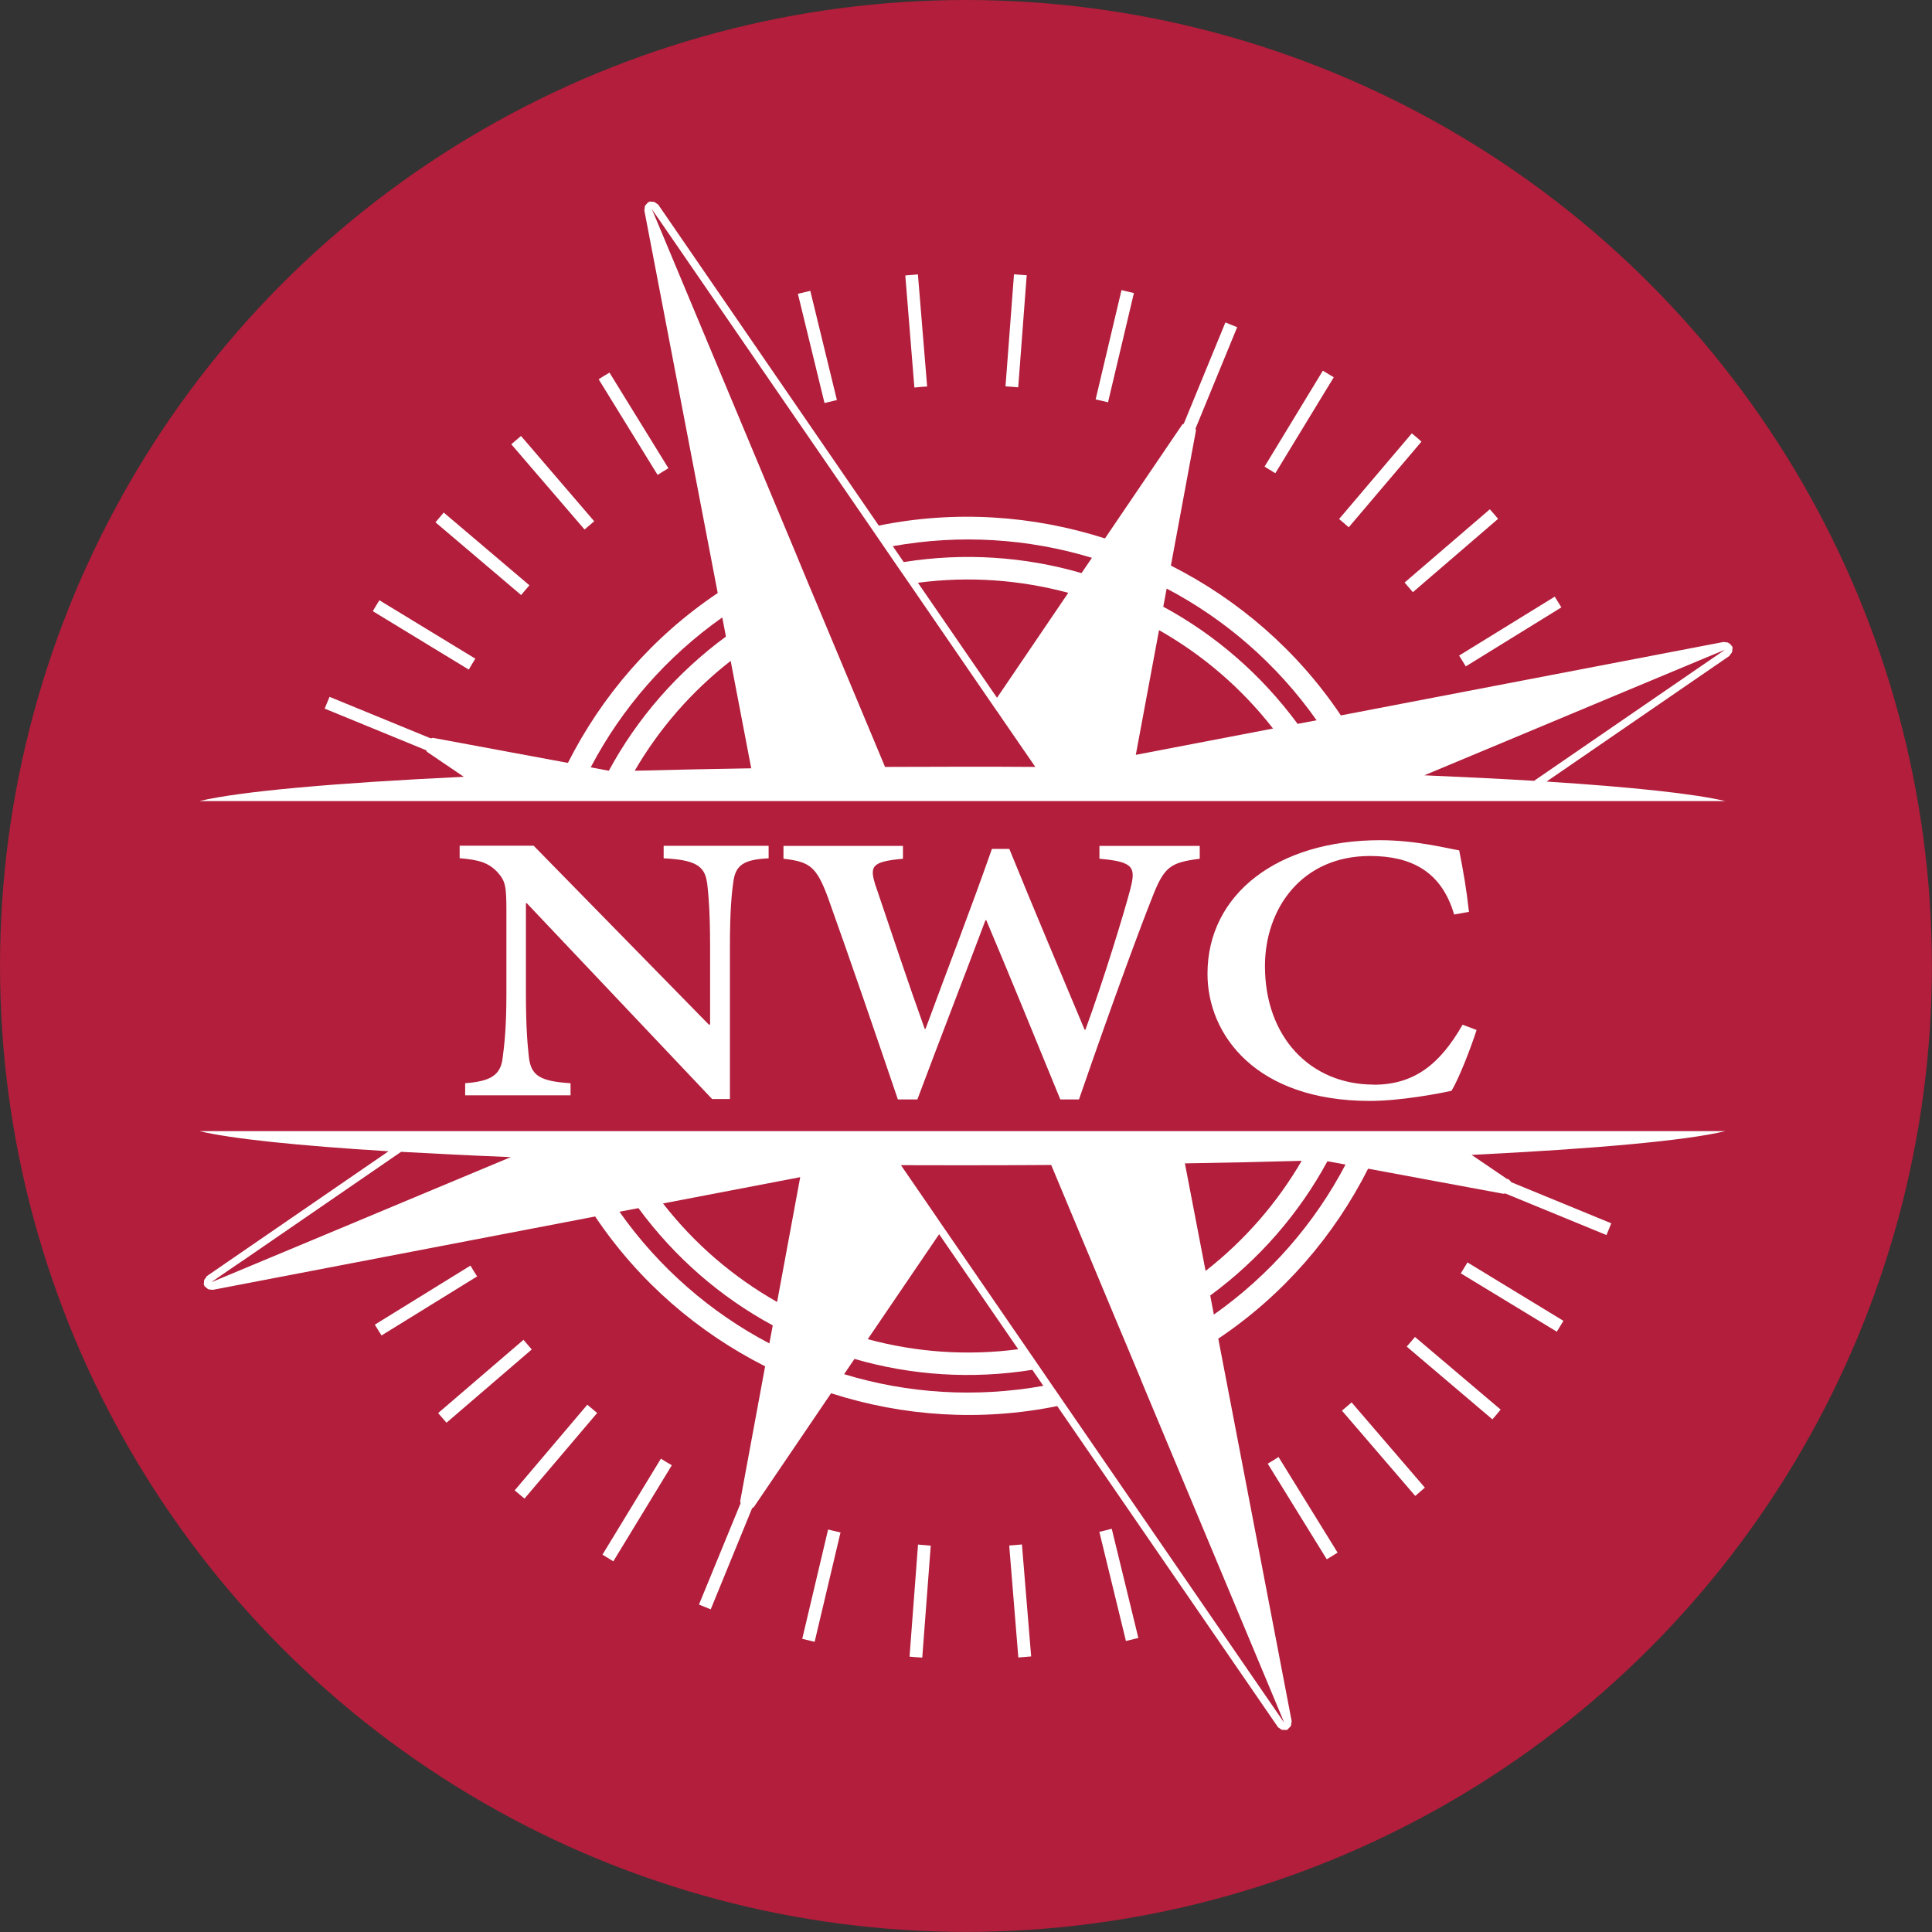 <?xml version="1.0" encoding="UTF-8"?><svg id="Layer_2" xmlns="http://www.w3.org/2000/svg" xmlns:xlink="http://www.w3.org/1999/xlink" viewBox="0 0 182.21 182.21"><rect x="0" y="0" width="182.21" height="182.21" fill="#333333" stroke="none"/><defs><style>.cls-1{fill:#fff;}.cls-2{clip-path:url(#clippath);}.cls-3{fill:none;}.cls-4{fill:#b21e3b;}</style><clipPath id="clippath"><circle class="cls-3" cx="91.1" cy="91.1" r="91.1"/></clipPath></defs><g id="Isolation_Mode"><g><circle class="cls-1" cx="91.63" cy="91.81" r="87.64"/><g class="cls-2"><g><path class="cls-4" d="M96.03,127.25l-7.46-10.85-6.73,9.9c4.57,1.24,9.38,1.58,14.19,.95Z"/><path class="cls-4" d="M80.58,128.17l-.97,1.43c5.99,1.83,12.42,2.24,18.79,1.1l-1.04-1.51c-5.69,.91-11.41,.53-16.78-1.03Z"/><path class="cls-4" d="M122.77,109.48c-3.53,.1-7.21,.18-11.02,.24l1.95,10.14c3.71-2.89,6.76-6.43,9.07-10.39Z"/><path class="cls-4" d="M107.64,130.2l-.82-1.96-.63-1.51-.82-1.95-6.23-14.91c-2.75,.02-5.55,.03-8.38,.03-1.95,0-3.88,0-5.79-.01l3.14,4.57,.44,.65,.44,.64,7.83,11.39,1.34,1.95,1.02,1.49,1.28,1.86,18.64,27.11,.98,1.42,1.04,1.51-.71-1.71-3.9-9.33-4.09-9.78-4.79-11.46Z"/><path class="cls-4" d="M60.21,113.94l-1.79,.34c3.73,5.29,8.6,9.51,14.14,12.42l.32-1.7c-4.92-2.66-9.25-6.41-12.67-11.06Z"/><path class="cls-4" d="M73.29,122.79l2.18-11.77-12.94,2.48c2.98,3.83,6.65,6.96,10.76,9.29Z"/><path class="cls-4" d="M-16.77-16.77V198.98H198.98V-16.77H-16.77ZM147.26,57.28l-9.02,5.57c-.21-.34-.41-.68-.63-1.02l9.02-5.56c.21,.33,.42,.68,.63,1.02Zm-5.98-8.34l-8.03,6.91c-.26-.3-.52-.61-.78-.91l8.04-6.91c.26,.3,.53,.6,.78,.91Zm-8.13-8.07c.31,.25,.61,.51,.91,.78l-6.86,8.08c-.3-.27-.61-.53-.91-.78l6.86-8.08Zm-8.39-5.91c.34,.2,.69,.41,1.03,.62l-5.51,9.05c-.34-.21-.68-.41-1.02-.62l5.5-9.05Zm-18.98-7.6c.39,.09,.78,.19,1.16,.28l-2.44,10.3c-.39-.09-.78-.19-1.17-.27l2.44-10.31Zm-10.15-1.49c.4,.03,.8,.06,1.2,.09l-.8,10.57c-.39-.04-.8-.07-1.2-.09l.8-10.56Zm-9.06,.01l.87,10.57c-.4,.02-.8,.06-1.2,.1l-.05-.57-.81-10c.39-.03,.79-.06,1.19-.1Zm-10.15,1.55l2.51,10.3c-.39,.09-.78,.18-1.17,.28l-2.51-10.3c.39-.1,.78-.19,1.17-.28Zm-18.94,7.71l5.56,9.02c-.35,.21-.68,.41-1.02,.63l-5.56-9.02c.33-.21,.67-.43,1.02-.63Zm-8.34,5.98l6.9,8.04c-.3,.26-.61,.52-.91,.78l-6.91-8.04c.3-.26,.6-.52,.91-.78Zm-7.29,7.22l8.08,6.86c-.27,.3-.52,.61-.78,.92l-8.08-6.86c.26-.31,.51-.61,.78-.92Zm-6.07,8.27l9.05,5.51c-.21,.34-.42,.68-.62,1.03l-9.05-5.51c.2-.35,.41-.69,.62-1.03Zm-.43,68.32l9.02-5.57c.2,.35,.41,.69,.63,1.02l-9.02,5.57c-.21-.34-.42-.68-.63-1.02Zm5.97,8.34l8.05-6.91c.26,.31,.52,.61,.78,.91l-8.04,6.91c-.27-.3-.53-.61-.79-.91Zm8.14,8.06c-.3-.25-.61-.51-.92-.77l6.85-8.08c.31,.26,.61,.52,.93,.78l-6.86,8.08Zm8.38,5.92c-.34-.21-.68-.42-1.02-.63l5.51-9.05c.34,.21,.68,.42,1.03,.62l-5.51,9.05Zm18.99,7.59c-.39-.09-.78-.18-1.17-.28l2.44-10.31c.39,.1,.79,.19,1.17,.28l-2.44,10.31Zm10.15,1.49c-.4-.02-.8-.05-1.2-.09l.8-10.57c.4,.03,.79,.07,1.2,.1l-.8,10.56Zm9.06-.01l-.86-10.56c.4-.03,.8-.07,1.2-.1l.87,10.56c-.4,.04-.8,.07-1.2,.1Zm10.15-1.55l-2.51-10.3c.39-.09,.78-.18,1.17-.29l2.51,10.3c-.39,.1-.78,.19-1.16,.28Zm18.94-7.71l-5.57-9.02c.35-.2,.69-.41,1.02-.63l5.57,9.02c-.34,.22-.68,.42-1.02,.63Zm8.34-5.98l-6.91-8.04c.31-.26,.61-.51,.91-.78l6.91,8.04c-.3,.27-.61,.52-.9,.78Zm7.28-7.22l-8.08-6.86c.26-.3,.53-.61,.78-.91l8.08,6.85c-.25,.31-.51,.61-.78,.92Zm6.07-8.27l-9.05-5.5c.21-.34,.42-.68,.63-1.03l9.05,5.51c-.2,.34-.41,.68-.62,1.02Zm-4.66-14.42c.15,.06,.27,.17,.36,.32l9.44,3.88c-.14,.37-.3,.74-.45,1.11l-9.54-3.92c-.07,0-.14,.04-.22,.02l-12.72-2.36c-3.21,6.35-8,11.92-14.13,16.03l6.92,36.07c0,.08-.03,.15-.04,.22,0,.07,0,.15-.03,.21-.04,.1-.12,.17-.2,.23-.04,.04-.05,.09-.1,.12-.02,.01-.04,.03-.06,.03h0s-.05,.02-.07,.03c-.05,.01-.11-.02-.16-.01-.1,0-.2,.01-.29-.02-.07-.03-.12-.08-.19-.13-.05-.04-.12-.06-.16-.12l-20.81-30.27c-7.23,1.47-14.56,.97-21.33-1.21l-7.26,10.7c-.05,.07-.12,.1-.19,.15l-3.9,9.53c-.37-.15-.75-.3-1.11-.45l3.92-9.54s0-.03,0-.05c0-.06-.05-.11-.03-.17l2.35-12.71c-6.35-3.21-11.92-8-16.03-14.13l-36.07,6.92c-.07,.01-.12-.03-.19-.03-.09,0-.18,0-.26-.05-.07-.04-.12-.1-.19-.16-.05-.05-.12-.07-.15-.13,0-.02,0-.05,0-.07-.01-.03-.04-.03-.05-.06-.02-.07,.02-.13,.02-.19,0-.08,0-.17,.02-.24,.03-.08,.09-.15,.15-.21,.04-.05,.05-.12,.1-.16l17.13-11.77c-8.58-.53-14.83-1.18-17.83-1.9H162.71c-3.66,.89-12.21,1.66-23.92,2.24l3.37,2.29Zm-75.48-27.91c-.2-1.6-1.12-2.17-4.09-2.31v-1.18h9.9v1.18c-2.24,.11-3.13,.57-3.33,2.24-.16,1.1-.32,2.77-.32,6.05v14.41h-1.68l-17.48-18.47h-.08v8.54c0,3.24,.16,4.88,.28,5.98,.2,1.71,1,2.28,3.93,2.46v1.14h-9.94v-1.14c2.33-.18,3.33-.71,3.53-2.35,.16-1.21,.36-2.85,.36-6.09v-7.69c0-2.46-.08-2.92-.84-3.77-.84-.89-1.72-1.17-3.57-1.32v-1.18h6.98l16.52,16.87h.12v-7.4c0-3.27-.16-4.95-.28-5.98Zm15.92,.32c1.52,4.49,3.01,9,4.61,13.45h.08c2.04-5.55,4.25-11.24,6.26-16.97h1.64c2.33,5.73,4.73,11.39,7.1,17.05h.08c1.68-4.59,3.61-10.89,4.21-13.17,.56-2.13,.4-2.67-2.89-2.95v-1.21h9.46v1.21c-2.81,.36-3.37,.75-4.53,3.77-.92,2.31-3.37,8.82-6.86,18.93h-1.76c-2.29-5.59-4.73-11.57-6.98-16.9h-.08c-2.21,5.87-4.37,11.42-6.42,16.9h-1.84c-2.21-6.51-4.33-12.7-6.62-19.11-1.08-2.88-1.72-3.31-4.17-3.59v-1.21h11.27v1.21c-3.09,.28-3.13,.75-2.57,2.6Zm46.96,18.72c3.85,0,6.26-1.96,8.38-5.66l1.32,.5c-.56,1.74-1.64,4.52-2.36,5.73-1.08,.25-4.81,.96-7.7,.96-10.75,0-15.32-6.23-15.32-11.99,0-7.51,6.61-12.6,16.28-12.6,3.37,0,6.38,.78,7.46,.96,.4,2.03,.68,3.63,.92,5.8l-1.4,.25c-1.2-4.13-4.13-5.52-7.94-5.52-6.45,0-9.9,4.98-9.9,10.39,0,6.69,4.29,11.17,10.26,11.17Zm33.81-40.85c-.03,.11-.11,.19-.18,.27-.05,.05-.05,.11-.1,.15l-17.23,11.84c8.08,.52,13.97,1.15,16.85,1.84H18.81c3.77-.91,12.7-1.71,24.93-2.29l-3.45-2.34c-.05-.04-.06-.1-.1-.15,0,0-.01-.02-.02-.02l-9.55-3.92c.15-.38,.3-.74,.46-1.11l9.53,3.91s.02,0,.04,0c.07,0,.12-.05,.2-.04l12.71,2.36c3.21-6.35,8-11.91,14.13-16.02l-6.92-36.08c-.01-.06,.03-.12,.03-.18,0-.09,0-.18,.04-.26,.04-.08,.11-.14,.17-.2,.05-.04,.07-.11,.12-.14,.02-.01,.05,0,.07-.01,.03-.01,.04-.04,.07-.05,.07-.02,.12,.02,.18,.02,.09,0,.17-.01,.26,.02,.08,.03,.14,.09,.21,.14,.05,.05,.12,.06,.16,.11l20.8,30.27c7.23-1.47,14.56-.96,21.33,1.21l7.27-10.71c.04-.06,.1-.07,.16-.11,0,0,0-.01,.01-.01l3.92-9.54c.37,.15,.75,.3,1.11,.45l-3.92,9.54s0,.03,0,.05c0,.06,.05,.11,.03,.17l-2.36,12.72c6.35,3.21,11.92,8,16.03,14.13l36.01-6.91c.11-.03,.22,0,.34,.02,.04,.01,.08,0,.12,.01,.15,.06,.29,.17,.38,.32,0,0,0,0,.01,0h0s.04,.03,.05,.06c.05,.13,.02,.26,0,.38,0,.03,0,.06,0,.09Z"/><path class="cls-4" d="M22.85,118.92l-1.41,.96-1.52,1.05,1.71-.71,9.34-3.9,9.78-4.09,7.42-3.1c-3.71-.15-7.17-.32-10.34-.5l-14.97,10.29Z"/><path class="cls-4" d="M68.46,60.02l-.34-1.79c-5.29,3.73-9.5,8.6-12.41,14.14l1.71,.32c2.66-4.92,6.41-9.25,11.05-12.66Z"/><path class="cls-4" d="M114.14,122.19l.34,1.79c5.29-3.73,9.51-8.6,12.42-14.15l-1.71-.31c-2.66,4.91-6.41,9.25-11.06,12.67Z"/><path class="cls-4" d="M59.85,72.69c3.52-.09,7.2-.17,11-.23l-1.94-10.13c-3.7,2.88-6.75,6.41-9.05,10.36Z"/><path class="cls-4" d="M94.04,67.1l-.44-.64-7.82-11.39-1.34-1.94-1.02-1.49-1.28-1.87-18.64-27.11-.97-1.41-1.05-1.52,.72,1.71,3.9,9.33,4.09,9.78,4.79,11.46,.81,1.96,.63,1.51,.82,1.95,6.23,14.9c2.4-.01,4.84-.02,7.31-.02,2.31,0,4.6,0,6.86,.02l-3.15-4.58-.44-.65Z"/><path class="cls-4" d="M86.57,54.96l7.46,10.85,6.72-9.9c-4.56-1.23-9.37-1.58-14.17-.95Z"/><path class="cls-4" d="M109.31,59.43l-2.19,11.76,12.94-2.48c-2.98-3.83-6.64-6.95-10.75-9.28Z"/><path class="cls-4" d="M84.2,51.51l1.03,1.5c5.69-.91,11.41-.52,16.77,1.04l.98-1.44c-5.99-1.82-12.42-2.24-18.78-1.1Z"/><path class="cls-4" d="M151.63,65.89l-9.78,4.09-7.52,3.14c3.73,.16,7.19,.33,10.35,.52l15.07-10.35,1.4-.96,1.53-1.05-1.71,.71-9.34,3.9Z"/><path class="cls-4" d="M110.03,55.51l-.32,1.71c4.92,2.66,9.25,6.41,12.67,11.05l1.79-.34c-3.73-5.29-8.6-9.51-14.14-12.42Z"/></g></g></g></g></svg>